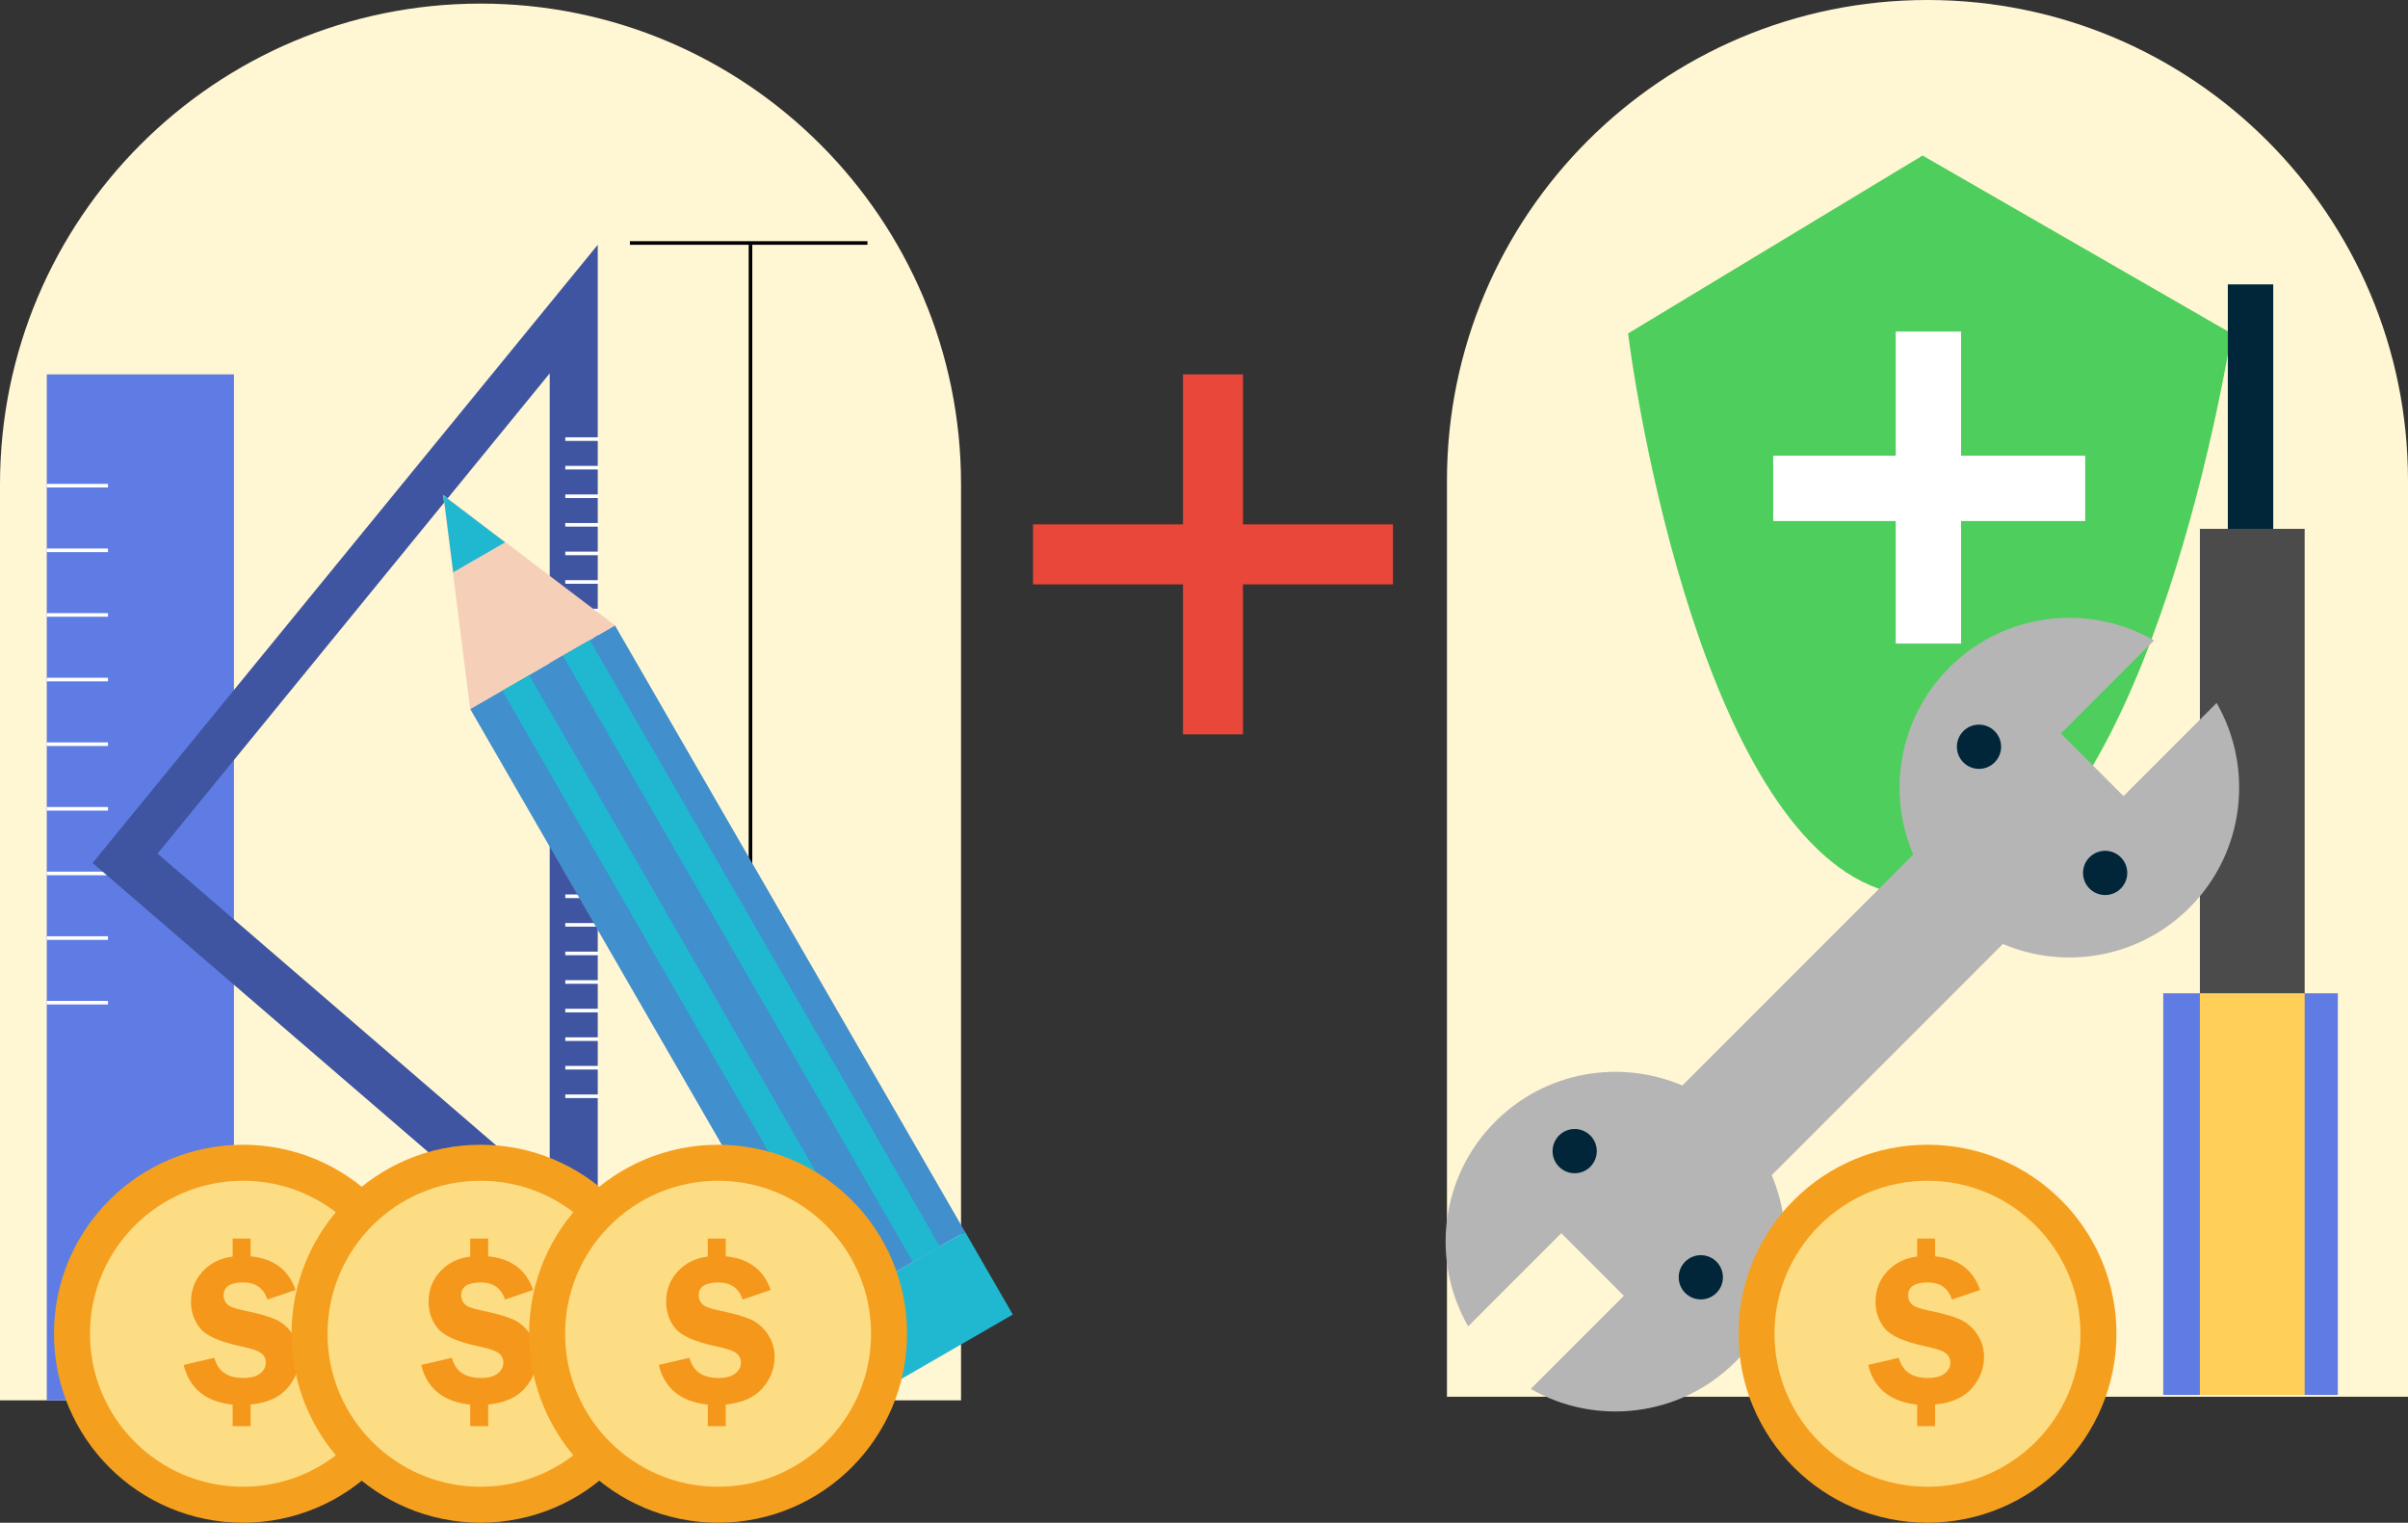 <?xml version="1.0" encoding="UTF-8"?> <svg xmlns="http://www.w3.org/2000/svg" width="669" height="423" viewBox="0 0 669 423" fill="none"><rect x="0" y="0" width="669" height="423" fill="#333333" stroke="none"/><rect width="100" height="16.667" transform="matrix(1 0 0 -1 287 162.333)" fill="#E9473A"></rect><rect width="100" height="16.667" transform="matrix(-4.37114e-08 -1 -1 4.37114e-08 345.333 204)" fill="#E9473A"></rect><path d="M0 134.5C0 60.77 59.77 1 133.5 1V1C207.23 1 267 60.77 267 134.5V389H0V134.5Z" fill="#FFF6D3"></path><rect x="13" y="104" width="52" height="285" fill="#5E7CE3"></rect><line x1="13" y1="134.917" x2="30" y2="134.917" stroke="white"></line><line x1="13" y1="152.87" x2="30" y2="152.87" stroke="white"></line><line x1="13" y1="170.823" x2="30" y2="170.823" stroke="white"></line><line x1="13" y1="188.776" x2="30" y2="188.776" stroke="white"></line><line x1="13" y1="206.728" x2="30" y2="206.728" stroke="white"></line><line x1="13" y1="224.681" x2="30" y2="224.681" stroke="white"></line><line x1="13" y1="242.634" x2="30" y2="242.634" stroke="white"></line><line x1="13" y1="260.587" x2="30" y2="260.587" stroke="white"></line><line x1="13" y1="278.539" x2="30" y2="278.539" stroke="white"></line><path fill-rule="evenodd" clip-rule="evenodd" d="M166.07 360.598L25.724 239.735L166.07 68L166.07 360.598ZM152.721 331.014L43.763 237.125L152.721 103.718L152.721 331.014Z" fill="#3F55A1"></path><line x1="157.051" y1="296.6" x2="166.431" y2="296.6" stroke="white"></line><line x1="157.051" y1="280.725" x2="166.431" y2="280.725" stroke="white"></line><line x1="157.051" y1="264.851" x2="166.431" y2="264.851" stroke="white"></line><line x1="157.051" y1="304.537" x2="166.431" y2="304.537" stroke="white"></line><line x1="157.051" y1="288.663" x2="166.431" y2="288.663" stroke="white"></line><line x1="157.051" y1="272.788" x2="166.431" y2="272.788" stroke="white"></line><line x1="157.051" y1="248.976" x2="166.431" y2="248.976" stroke="white"></line><line x1="157.05" y1="233.101" x2="166.431" y2="233.101" stroke="white"></line><line x1="157.051" y1="217.227" x2="166.431" y2="217.227" stroke="white"></line><line x1="157.05" y1="256.913" x2="166.431" y2="256.913" stroke="white"></line><line x1="157.05" y1="241.039" x2="166.431" y2="241.039" stroke="white"></line><line x1="157.05" y1="225.164" x2="166.431" y2="225.164" stroke="white"></line><line x1="157.051" y1="201.352" x2="166.431" y2="201.352" stroke="white"></line><line x1="157.051" y1="185.477" x2="166.431" y2="185.477" stroke="white"></line><line x1="157.051" y1="169.603" x2="166.431" y2="169.603" stroke="white"></line><line x1="157.051" y1="209.289" x2="166.431" y2="209.289" stroke="white"></line><line x1="157.051" y1="193.415" x2="166.431" y2="193.415" stroke="white"></line><line x1="157.051" y1="177.54" x2="166.431" y2="177.54" stroke="white"></line><line x1="157.051" y1="153.728" x2="166.431" y2="153.728" stroke="white"></line><line x1="157.05" y1="137.854" x2="166.431" y2="137.854" stroke="white"></line><line x1="157.051" y1="121.979" x2="166.431" y2="121.979" stroke="white"></line><line x1="157.05" y1="161.665" x2="166.431" y2="161.665" stroke="white"></line><line x1="157.05" y1="145.791" x2="166.431" y2="145.791" stroke="white"></line><line x1="157.051" y1="129.916" x2="166.431" y2="129.916" stroke="white"></line><line x1="175" y1="67.5" x2="241" y2="67.5" stroke="black"></line><line x1="208.5" y1="68" x2="208.5" y2="371" stroke="black"></line><line x1="175" y1="370.5" x2="241" y2="370.5" stroke="black"></line><rect width="46.44" height="194.537" transform="matrix(0.866 -0.5 -0.5 -0.866 227.901 365.419)" fill="#418FCD"></rect><rect width="8.64" height="194.537" transform="matrix(0.866 -0.5 -0.5 -0.866 236.787 360.289)" fill="#20B7D1"></rect><rect width="8.64" height="194.537" transform="matrix(0.866 -0.5 -0.5 -0.866 253.622 350.569)" fill="#20B7D1"></rect><rect width="46.44" height="26.528" transform="matrix(0.866 -0.5 -0.5 -0.866 241.165 388.392)" fill="#20B7D1"></rect><path d="M123.109 137.473L130.633 196.945L170.851 173.725L123.109 137.473Z" fill="#F5CFB8"></path><path d="M123.232 137.683L125.925 158.97L140.321 150.659L123.232 137.683Z" fill="#20B7D1"></path><circle cx="67.5" cy="370.5" r="47.5" fill="#FCDD83" stroke="#F59F1F" stroke-width="10"></circle><path d="M69.629 390.159V396.175H64.636V390.191C57.172 389.389 52.634 385.716 51.022 379.172L59.55 377.178C60.522 380.914 63.189 382.782 67.551 382.782C69.66 382.782 71.231 382.37 72.265 381.547C73.319 380.724 73.846 379.732 73.846 378.571C73.846 377.389 73.381 376.47 72.451 375.816C71.52 375.162 69.701 374.56 66.993 374.011C61.121 372.766 57.328 371.098 55.611 369.009C53.916 366.898 53.069 364.439 53.069 361.631C53.069 358.338 54.144 355.531 56.294 353.209C58.444 350.866 61.225 349.483 64.636 349.061V344.058H69.629V348.998C75.996 349.61 80.162 352.723 82.126 358.338L74.311 360.998C73.257 357.832 71.014 356.249 67.582 356.249C63.943 356.249 62.124 357.452 62.124 359.858C62.124 360.829 62.465 361.652 63.147 362.328C63.83 362.982 65.37 363.552 67.768 364.038C71.779 364.861 74.715 365.695 76.575 366.539C78.457 367.383 80.028 368.745 81.289 370.623C82.571 372.502 83.212 374.602 83.212 376.924C83.212 380.133 82.085 383.035 79.831 385.631C77.578 388.207 74.177 389.716 69.629 390.159Z" fill="#F5971B"></path><circle cx="133.5" cy="370.5" r="47.5" fill="#FCDD83" stroke="#F59F1F" stroke-width="10"></circle><path d="M135.629 390.159V396.175H130.636V390.191C123.172 389.389 118.634 385.716 117.022 379.172L125.55 377.178C126.522 380.914 129.189 382.782 133.551 382.782C135.66 382.782 137.231 382.37 138.265 381.547C139.319 380.724 139.846 379.732 139.846 378.571C139.846 377.389 139.381 376.47 138.451 375.816C137.52 375.162 135.701 374.56 132.993 374.011C127.121 372.766 123.327 371.098 121.612 369.009C119.916 366.898 119.069 364.439 119.069 361.631C119.069 358.338 120.144 355.531 122.294 353.209C124.444 350.866 127.225 349.483 130.636 349.061V344.058H135.629V348.998C141.996 349.61 146.162 352.723 148.126 358.338L140.311 360.998C139.257 357.832 137.014 356.249 133.582 356.249C129.943 356.249 128.124 357.452 128.124 359.858C128.124 360.829 128.465 361.652 129.147 362.328C129.83 362.982 131.37 363.552 133.768 364.038C137.779 364.861 140.715 365.695 142.575 366.539C144.457 367.383 146.028 368.745 147.289 370.623C148.571 372.502 149.212 374.602 149.212 376.924C149.212 380.133 148.085 383.035 145.831 385.631C143.578 388.207 140.177 389.716 135.629 390.159Z" fill="#F5971B"></path><circle cx="199.5" cy="370.5" r="47.5" fill="#FCDD83" stroke="#F59F1F" stroke-width="10"></circle><path d="M201.629 390.159V396.175H196.636V390.191C189.172 389.389 184.634 385.716 183.022 379.172L191.55 377.178C192.522 380.914 195.189 382.782 199.551 382.782C201.66 382.782 203.231 382.37 204.265 381.547C205.319 380.724 205.846 379.732 205.846 378.571C205.846 377.389 205.381 376.47 204.451 375.816C203.52 375.162 201.701 374.56 198.993 374.011C193.121 372.766 189.327 371.098 187.612 369.009C185.916 366.898 185.069 364.439 185.069 361.631C185.069 358.338 186.144 355.531 188.294 353.209C190.444 350.866 193.225 349.483 196.636 349.061V344.058H201.629V348.998C207.996 349.61 212.162 352.723 214.126 358.338L206.311 360.998C205.257 357.832 203.014 356.249 199.582 356.249C195.943 356.249 194.124 357.452 194.124 359.858C194.124 360.829 194.465 361.652 195.147 362.328C195.83 362.982 197.37 363.552 199.768 364.038C203.779 364.861 206.715 365.695 208.575 366.539C210.457 367.383 212.028 368.745 213.289 370.623C214.571 372.502 215.212 374.602 215.212 376.924C215.212 380.133 214.085 383.035 211.831 385.631C209.578 388.207 206.177 389.716 201.629 390.159Z" fill="#F5971B"></path><path d="M402 133.5C402 59.77 461.77 0 535.5 0V0C609.23 0 669 59.77 669 133.5V388H402V133.5Z" fill="#FFF6D3"></path><path d="M534.132 43.206L452.318 92.629C456.971 128.422 479.846 249 534.121 249C588.397 249 613.973 128.422 619.977 92.629L534.132 43.206Z" fill="#4ECE5C"></path><path fill-rule="evenodd" clip-rule="evenodd" d="M544.829 126.585V92.093L526.675 92.093V126.585H492.636V144.739H526.675V178.779H544.829V144.739H579.322V126.585H544.829Z" fill="white"></path><rect x="618.947" y="79" width="12.611" height="72.272" fill="#012639"></rect><rect x="611.186" y="146.906" width="29.103" height="134.843" fill="#4B4B4B"></rect><rect x="601" y="275.928" width="48.505" height="111.56" fill="#5E7CE3"></rect><rect x="611.186" y="275.928" width="29.103" height="111.56" fill="#FFCF58"></rect><path fill-rule="evenodd" clip-rule="evenodd" d="M598.442 177.891C580.409 167.507 556.977 170.023 541.561 185.44C527.516 199.485 524.178 220.182 531.547 237.389L467.39 301.547C450.182 294.178 429.485 297.515 415.44 311.56C400.023 326.977 397.507 350.409 407.891 368.442L433.763 342.57L451.147 359.954L425.275 385.826C443.308 396.21 466.74 393.694 482.157 378.278C496.171 364.264 499.525 343.626 492.219 326.442L556.442 262.219C573.627 269.525 594.264 266.171 608.278 252.157C623.694 236.74 626.21 213.308 615.826 195.275L589.954 221.147L572.57 203.763L598.442 177.891Z" fill="#B5B5B5"></path><circle cx="549.812" cy="207.442" r="6.143" transform="rotate(45 549.812 207.442)" fill="#012639"></circle><circle cx="437.482" cy="319.772" r="6.143" transform="rotate(45 437.482 319.772)" fill="#012639"></circle><circle cx="584.859" cy="242.489" r="6.143" transform="rotate(45 584.859 242.489)" fill="#012639"></circle><circle cx="472.529" cy="354.819" r="6.143" transform="rotate(45 472.529 354.819)" fill="#012639"></circle><circle cx="535.5" cy="370.5" r="47.5" fill="#FCDD83" stroke="#F59F1F" stroke-width="10"></circle><path d="M537.629 390.159V396.175H532.636V390.191C525.172 389.389 520.634 385.716 519.022 379.172L527.55 377.178C528.522 380.914 531.189 382.782 535.551 382.782C537.66 382.782 539.231 382.37 540.265 381.547C541.319 380.724 541.846 379.732 541.846 378.571C541.846 377.389 541.381 376.47 540.451 375.816C539.52 375.162 537.701 374.56 534.993 374.011C529.121 372.766 525.327 371.098 523.612 369.009C521.916 366.898 521.069 364.439 521.069 361.631C521.069 358.338 522.144 355.531 524.294 353.209C526.444 350.866 529.225 349.483 532.636 349.061V344.058H537.629V348.998C543.996 349.61 548.162 352.723 550.126 358.338L542.311 360.998C541.257 357.832 539.014 356.249 535.582 356.249C531.943 356.249 530.124 357.452 530.124 359.858C530.124 360.829 530.465 361.652 531.147 362.328C531.83 362.982 533.37 363.552 535.768 364.038C539.779 364.861 542.715 365.695 544.575 366.539C546.457 367.383 548.028 368.745 549.289 370.623C550.571 372.502 551.212 374.602 551.212 376.924C551.212 380.133 550.085 383.035 547.831 385.631C545.578 388.207 542.177 389.716 537.629 390.159Z" fill="#F5971B"></path></svg> 